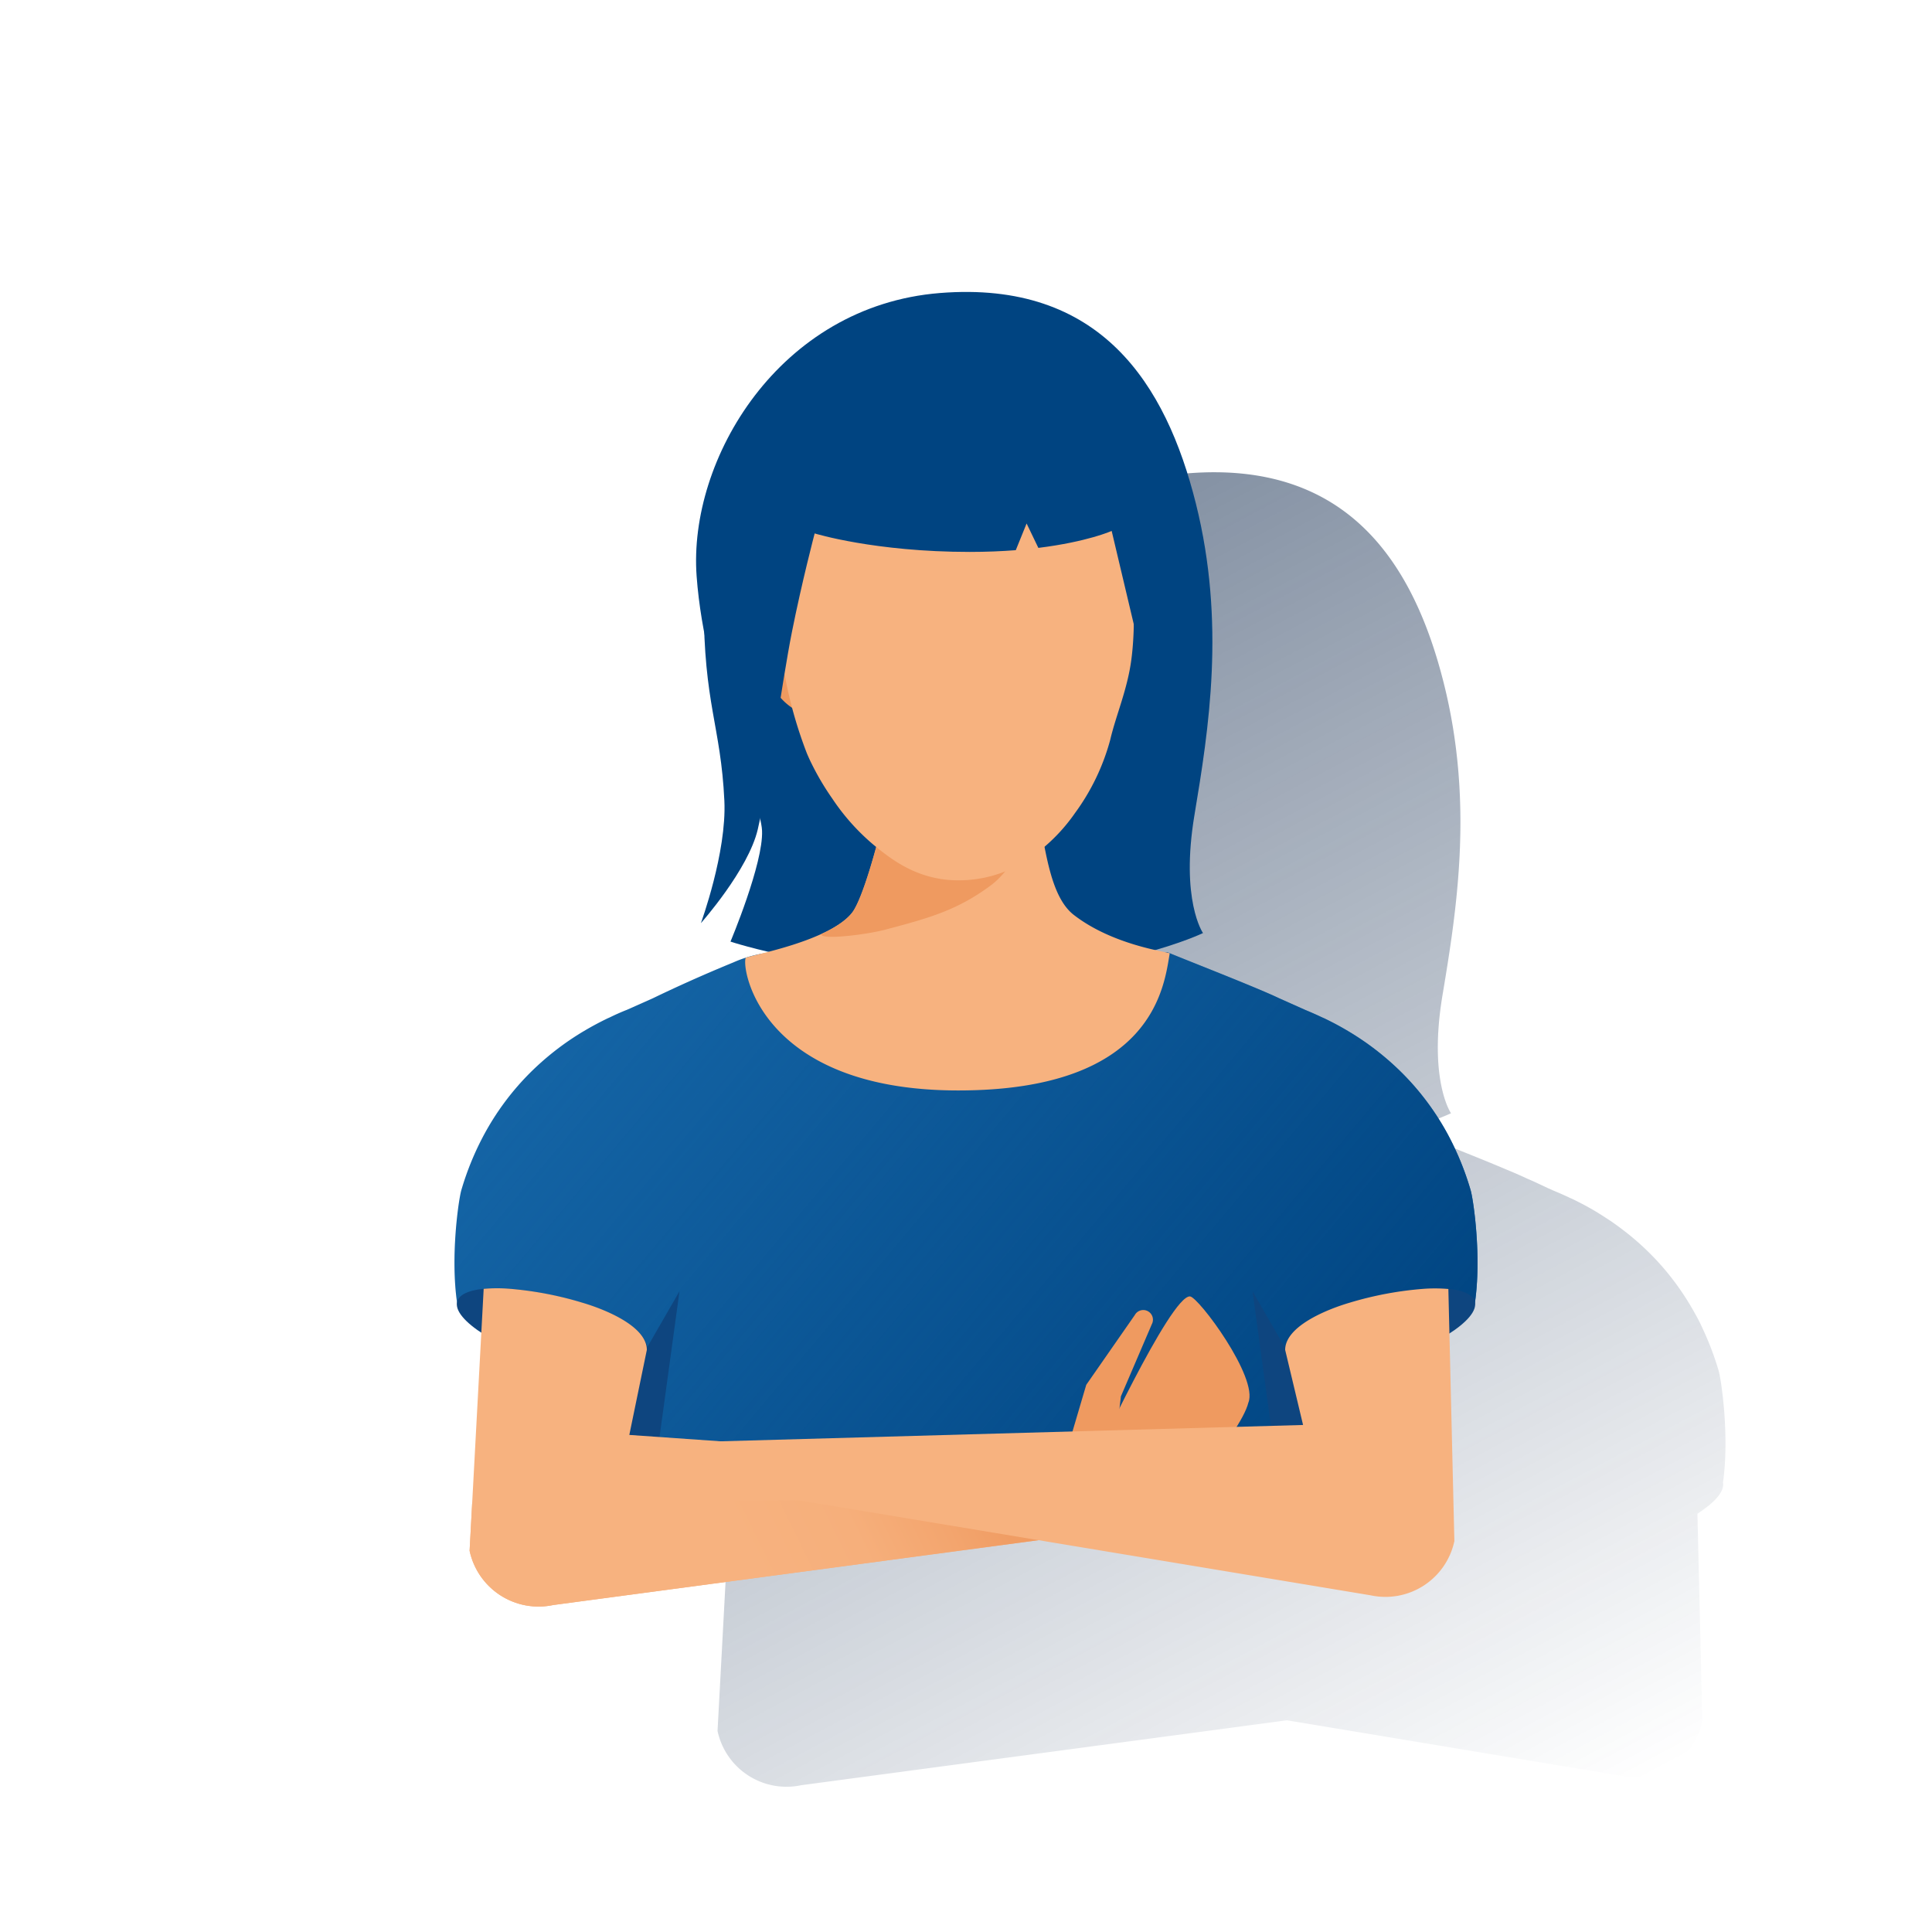<svg id="Capa_1" data-name="Capa 1" xmlns="http://www.w3.org/2000/svg" xmlns:xlink="http://www.w3.org/1999/xlink" viewBox="0 0 600 600"><defs><style>.cls-1{fill:none;}.cls-2{fill:url(#Degradado_sin_nombre);}.cls-3{fill:#004481;}.cls-4{fill:#1464a5;}.cls-5{fill:url(#Degradado_sin_nombre_2);}.cls-6{fill:#0e457f;}.cls-7{fill:#f7b27f;}.cls-8{fill:#ef9a60;}.cls-9{clip-path:url(#clip-path);}.cls-10{fill:url(#Degradado_sin_nombre_9);}</style><linearGradient id="Degradado_sin_nombre" x1="246.86" y1="204.45" x2="449.47" y2="585.5" gradientUnits="userSpaceOnUse"><stop offset="0" stop-color="#072146"/><stop offset="0" stop-color="#072146" stop-opacity="0.5"/><stop offset="1" stop-color="#072146" stop-opacity="0"/></linearGradient><linearGradient id="Degradado_sin_nombre_2" x1="407.93" y1="488.25" x2="188.57" y2="304.18" gradientUnits="userSpaceOnUse"><stop offset="0" stop-color="#004481"/><stop offset="1" stop-color="#004481" stop-opacity="0"/></linearGradient><clipPath id="clip-path"><path class="cls-1" d="M180.81,404.55c7.68,2.26,20.07,7.5,20.07,14.68L195.44,448,379,458.45c-2.62,2.15-8.26,13.14-11.81,13.89L171.84,498.45a21.9,21.9,0,0,1-26-16.84l4.37-81.35a49,49,0,0,1,7.44-.07A107.94,107.94,0,0,1,180.81,404.55Z"/></clipPath><linearGradient id="Degradado_sin_nombre_9" x1="315.45" y1="437.42" x2="228.89" y2="479.86" gradientUnits="userSpaceOnUse"><stop offset="0" stop-color="#ef9a60"/><stop offset="0.2" stop-color="#f09d64"/><stop offset="0.37" stop-color="#f3a56e"/><stop offset="0.64" stop-color="#f6af7b"/><stop offset="0.99" stop-color="#f7b27f"/></linearGradient></defs><title>usuario</title><path class="cls-2" d="M533.72,425.62a91.43,91.43,0,0,0-4.94-13q-1-2.25-2.31-4.55c-1.25-2.29-2.65-4.59-4.2-6.87q-1.54-2.28-3.3-4.52a78,78,0,0,0-5.66-6.49,83.11,83.11,0,0,0-9.71-8.55c-1.13-.85-2.26-1.68-3.41-2.46-1.52-1-3.06-2-4.59-2.93-2.48-1.48-4.93-2.77-7.32-3.92v0l-.69-.3c-1.74-.83-3.46-1.58-5.12-2.27l-1.83-.81L476.49,367l-2.29-1c-.83-.4-1.92-.89-3.2-1.45l-1-.43c-2.39-1-5.29-2.23-8.37-3.49-8.78-3.58-18.9-7.55-22-8.88h-.43c-.78-.17-1.94-.4-3.37-.72a103.7,103.7,0,0,0,14.8-5.29s-7.07-10.16-2.65-36.66,9.72-59.64.44-96.74S418.79,143,368.88,147s-78.19,51.68-75.54,87.91a152.62,152.62,0,0,0,2.38,17.61c.91,23.83,5.25,31.24,6.24,52.18.76,16.05-7.29,38-7.29,38s14.74-16.56,17.67-29.15c.23-1,.47-2.11.71-3.28a19.91,19.91,0,0,1,.61,3.72c.44,10.16-9.8,34.45-9.8,34.45s4.18,1.41,11.74,3.18c-1.7.44-3.18.81-4.37,1.1l-.59.15a17.72,17.72,0,0,0-2.08.6h0a34.06,34.06,0,0,0-3.72,1.42c-9.76,4-18.36,7.92-25.06,11.16l-8.11,3.61q-2.57,1-5.27,2.33l-.68.3v0c-2.39,1.15-4.84,2.45-7.32,3.92a85.76,85.76,0,0,0-17.71,13.94A82.41,82.41,0,0,0,227.53,408a89.32,89.32,0,0,0-7.25,17.58c-.82,2.74-3.43,20.3-1.35,34.83-.52,2.63,2.35,6,7.55,9.43l-3.64,67.73a21.9,21.9,0,0,0,26,16.84l150.84-20.16,103,17.1a21.89,21.89,0,0,0,26-16.84l-1.53-64.41c5.44-3.52,8.48-7,7.94-9.69C537.15,445.92,534.54,428.36,533.72,425.62Z"/><path class="cls-3" d="M226.86,292.42s30.15,10.16,75.19,10.16,71.55-12.81,71.55-12.81-7.07-10.16-2.65-36.66,9.72-59.64.44-96.74S341.79,87,291.88,91s-78.19,51.68-75.54,87.91,19.88,68.91,20.32,79.07S226.86,292.42,226.86,292.42Z"/><path class="cls-4" d="M456.72,369.62A89.32,89.32,0,0,0,449.47,352a82.41,82.41,0,0,0-13.16-17.88,85.76,85.76,0,0,0-17.71-13.94c-2.48-1.48-4.93-2.77-7.32-3.92v0l-.69-.3c-1.74-.83-3.46-1.58-5.12-2.27L397.2,310c-6.68-3.23-29.57-12.13-34.6-14.25l-62.6.68-41.32-1.67c-5,2.11-17.62-1.8-30.84,4.09-9.76,4-18.36,7.92-25.06,11.16l-8.11,3.61q-2.56,1-5.27,2.33l-.68.3v0c-2.39,1.15-4.84,2.45-7.32,3.92a85.76,85.76,0,0,0-17.71,13.94A82.41,82.41,0,0,0,150.53,352a89.32,89.32,0,0,0-7.25,17.58c-.83,2.77-3.5,20.75-1.27,35.38,1.24,8.12,11.36-1.5,13.18,7.24l27.4,7-2.9,54.23,18.85,18,114-17.06,86.89,8.44,20.87-9.37-2.9-54.23,27.4-7c1.82-8.74,11.94.88,13.18-7.24C460.22,390.37,457.55,372.39,456.72,369.62Z"/><path class="cls-5" d="M449.47,352a82.41,82.41,0,0,0-13.16-17.88,85.76,85.76,0,0,0-17.71-13.94c-2.48-1.48-4.93-2.77-7.32-3.92v0l-.69-.3c-1.74-.83-3.46-1.58-5.12-2.27L397.2,310c-6.68-3.23-29.57-12.13-34.6-14.25l-20.7.23c-4.25,13.26-20.55,26.1-40.62,26.31-20.21-.26-35.53-13.89-39.32-27.4l-3.28-.13c-5,2.11-17.62-1.8-30.84,4.09-9.76,4-18.36,7.92-25.06,11.16l-8.11,3.61q-2.56,1-5.27,2.33l-.68.3v0c-2.39,1.15-4.84,2.45-7.32,3.92a85.76,85.76,0,0,0-17.71,13.94A82.41,82.41,0,0,0,150.53,352a89.32,89.32,0,0,0-7.25,17.58c-.83,2.77-3.5,20.75-1.27,35.38,1.24,8.12,11.36-1.5,13.18,7.24l27.4,7L182,430.63c13.33-4.24,23.77-8.72,23.77-8.72,0,5.93-13.54,24.25-25.48,40.78l-.58,10.8,14.86,14.18L303.9,469.43l100.33,11.28,16.08-7.22-.74-13.89c-10.24-14.6-22.67-31.54-22.67-37.69,0,0,8.88.52,20.71,1.15l-.2-3.8,27.4-7c1.82-8.74,11.94.88,13.18-7.24,2.23-14.63-.44-32.61-1.27-35.38A89.32,89.32,0,0,0,449.47,352Z"/><polyline class="cls-6" points="200.07 420.02 211.02 401.02 203.39 456.78 198.97 459.32 190.11 443.39"/><path class="cls-6" d="M142,404.18c-1.66,5.62,13,14.89,32.83,20.71s18,5.6,19.62,0c1-3.39,6.76-6,6.76-6-1.32-7.17-12.57-12-20.39-14.28C161,398.73,143.64,398.56,142,404.18Z"/><path class="cls-7" d="M180.81,404.55c7.68,2.26,20.07,7.5,20.07,14.68l-5.44,26.4L379,458.45c-2.62,2.15-8.26,13.14-11.81,13.89L171.84,498.45a21.9,21.9,0,0,1-26-16.84l4.37-81.35a49,49,0,0,1,7.44-.07A107.94,107.94,0,0,1,180.81,404.55Z"/><path class="cls-7" d="M363.27,296.05c-1.7,9.91-4.74,42.6-65.68,42.6-61.21,0-67.42-37.72-66-41.2,2-.92,25.81-5.12,33-13.93,3.45-4.29,8.19-22.58,8.81-25.38a141.44,141.44,0,0,0,2.52-18.46c.15-1.83.31-3.77.49-5.93.47-6,1-13.51,1.65-23a14.36,14.36,0,0,1,.63-3.58,10.05,10.05,0,0,1,.91-2c6.55-11,34-12.82,40.35-4.12,1.67,2.3,1.46,4.83,1.2,7.58,0,.12,0,.24,0,.36a176.54,176.54,0,0,0-.76,18.89c0,1.32,0,2.63.05,3.91,0,2.18.18,4.26.31,6.23a119.6,119.6,0,0,0,1.83,15.33c2.23,11.29,3.77,25.27,10.91,30.79C345.54,293.48,362.16,295.54,363.27,296.05Z"/><path class="cls-8" d="M320.37,257c.48-1.15,1-2.33,1.47-3.57l.27-2.21A128.47,128.47,0,0,1,320.66,238c-.13-2-.26-4.05-.31-6.23,0-.23,0-.46,0-.69l-43.66-1.64c-.12,1.52-.23,3-.34,4.34-.18,2.16-.34,4.1-.49,5.93a141.44,141.44,0,0,1-2.52,18.46c-.62,2.8-5.36,21.09-8.81,25.38-2,2.53-5.48,4.68-9.37,6.48-1.06,2,13.52.35,19.79-1.32,13.66-3.63,22.39-6,33-13.93C311.93,271.72,316.39,265.76,320.37,257Z"/><polyline class="cls-6" points="399.93 420.02 388.98 401.02 396.61 456.78 401.03 459.32 409.89 443.39"/><path class="cls-6" d="M458,404.18c1.66,5.62-13.05,14.89-32.83,20.71s-18,5.6-19.62,0c-1-3.39-6.76-6-6.76-6,1.32-7.17,12.57-12,20.39-14.28C439,398.73,456.36,398.56,458,404.18Z"/><path class="cls-8" d="M328.22,461l8.88-30.1.25-.83.26-.38,14.82-21.3a3,3,0,0,1,5.25,2.91l-.11.27-10.32,24.08.86-2L344.37,465a8.37,8.37,0,0,1-16.62-2,9.63,9.63,0,0,1,.27-1.34Z"/><path class="cls-8" d="M340.06,476.11c1.63,2.11,8.44,6.7,10.4,5.2,11.17-8.6,34.89-36.14,37.23-45.7,3.2-7.75-15.51-32.85-18.13-33-6.05-.35-30.51,52.54-30.51,52.54C320,473.67,335.66,470.38,340.06,476.11Z"/><g class="cls-9"><path class="cls-10" d="M342.81,480.4c-14.7-3.4-53.78-10-70.1-14.7l-122.62,1.13s-15.05.63-15.32,3.39c-1.13,11.31,1.68,29.88,20.9,33.28l169.05-20.84C327.41,482.3,339.42,481.53,342.81,480.4Z"/></g><path class="cls-7" d="M419.19,404.55c-7.68,2.26-20.07,7.5-20.07,14.68l5.56,23.31L209.93,448c2.62,2.16,16.82,14.22,20.37,15l195.37,32.44a21.89,21.89,0,0,0,26-16.84l-1.87-78.29a49,49,0,0,0-7.44-.07A107.94,107.94,0,0,0,419.19,404.55Z"/><path class="cls-8" d="M249.2,190s-5.94-10.12-11.14-8.94a5.8,5.8,0,0,0-3.37,2.82c-5.29,8.32,3.23,25.64,4.66,28.47.73,1.35,3.94,6.93,9.67,9a11.13,11.13,0,0,0,7,.54,7.76,7.76,0,0,0,2.36-1.09C264.62,214.94,249.2,190,249.2,190Z"/><path class="cls-7" d="M300,114.75a57.6,57.6,0,0,0-46.88,19.64c-9.64,14-11.91,25.85-12.46,33-.36,4.72,0,9.77.64,19.85.58,8.61,1,15.3,2.67,23.8A135.74,135.74,0,0,0,250.6,234c.4.94.87,2,1.4,3.06A82.16,82.16,0,0,0,258.47,248a68,68,0,0,0,12.78,14.33c4.9,4,11.8,9.6,22.39,10.85a39,39,0,0,0,23.14-4.75,55,55,0,0,0,17.06-15.91,68.71,68.71,0,0,0,10.93-22.68c1.84-7.88,5.34-15.61,6.58-25,1.53-11.54.34-23.18.46-32.76a89.33,89.33,0,0,0-5.7-21.07A88.33,88.33,0,0,0,338.93,137,51.28,51.28,0,0,0,300,114.75Z"/><path class="cls-3" d="M296.34,105.13c-65.94-.15-77.79,60.22-77.79,82.2,0,31.47,5.3,37.95,6.41,61.36.76,16.05-7.29,38-7.29,38s14.74-16.56,17.67-29.15c3.28-14.14,7.5-45.7,10.6-61.28s7.06-30.6,7.06-30.6,18.56,5.74,48.15,5.74c5.25,0,10-.21,14.31-.54l3.36-8.29,3.65,7.58c15.25-1.89,22.77-5.26,22.77-5.26l9.81,41.4,4.27-7.87L363.88,182S358,105.26,296.34,105.13Z"/></svg>